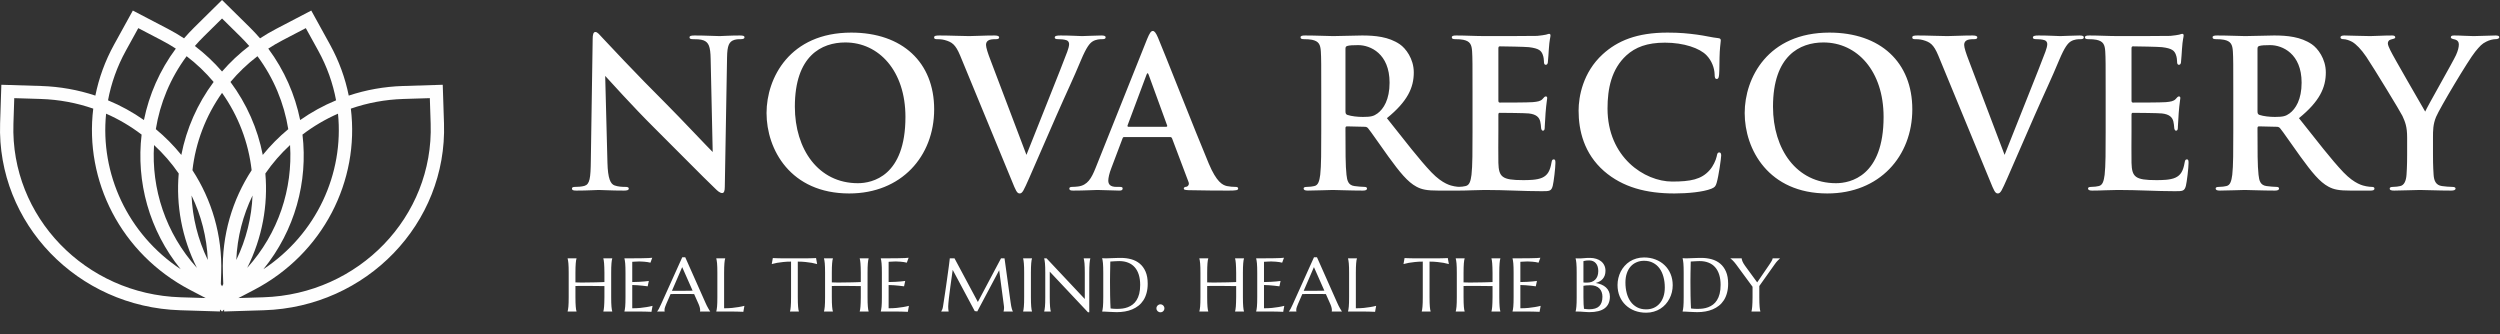 <svg width="329" height="44" fill="none" xmlns="http://www.w3.org/2000/svg"><rect width="100%" height="100%" fill="#333333" stroke="none"/><path d="M77.753 21.112C77.726 23.461 77.618 24.244 76.916 24.46C76.538 24.568 76.052 24.595 75.701 24.595C75.431 24.595 75.269 24.649 75.269 24.811C75.269 25.054 75.512 25.081 75.863 25.081C77.267 25.081 78.536 25 78.779 25C79.292 25 80.372 25.081 82.127 25.081C82.505 25.081 82.748 25.027 82.748 24.811C82.748 24.649 82.586 24.595 82.289 24.595C81.857 24.595 81.344 24.568 80.885 24.406C80.345 24.217 79.994 23.515 79.94 21.409L79.643 9.988C80.129 10.501 83.207 13.957 86.15 16.873C88.958 19.654 92.414 23.191 94.115 24.811C94.412 25.108 94.736 25.405 95.033 25.405C95.276 25.405 95.384 25.162 95.384 24.568C95.492 18.871 95.573 13.228 95.681 7.531C95.708 6.019 95.924 5.452 96.68 5.236C97.004 5.155 97.22 5.155 97.49 5.155C97.814 5.155 97.976 5.074 97.976 4.912C97.976 4.696 97.706 4.669 97.355 4.669C96.032 4.669 95.006 4.75 94.709 4.75C94.142 4.75 92.846 4.669 91.442 4.669C91.037 4.669 90.74 4.696 90.74 4.912C90.74 5.074 90.848 5.155 91.172 5.155C91.55 5.155 92.198 5.155 92.603 5.317C93.251 5.587 93.494 6.1 93.521 7.747L93.791 20.005C93.332 19.573 89.552 15.55 87.716 13.714C83.774 9.799 79.67 5.398 79.346 5.047C78.887 4.561 78.644 4.21 78.347 4.21C78.077 4.21 77.996 4.588 77.996 5.128C77.942 8.719 77.834 15.388 77.753 21.112ZM111.758 25.459C118.616 25.459 122.936 20.572 122.936 14.389C122.936 8.206 118.751 4.291 112.028 4.291C103.928 4.291 100.877 10.258 100.877 14.875C100.877 19.654 104.009 25.459 111.758 25.459ZM112.892 24.109C107.708 24.109 104.603 19.654 104.603 14.038C104.603 7.315 108.14 5.587 111.245 5.587C115.673 5.587 119.156 9.34 119.156 15.388C119.156 23.191 114.782 24.109 112.892 24.109ZM133.162 23.812C133.675 25.081 133.837 25.459 134.188 25.459C134.566 25.459 134.728 25.027 135.43 23.461C136.024 22.111 137.293 19.168 139.021 15.226C140.479 11.905 141.208 10.447 142.261 7.909C142.99 6.181 143.395 5.722 143.746 5.479C144.232 5.155 144.799 5.155 145.069 5.155C145.339 5.155 145.501 5.101 145.501 4.912C145.501 4.723 145.285 4.669 144.934 4.669C144.124 4.669 142.855 4.75 142.396 4.75C142.045 4.75 140.911 4.669 139.561 4.669C139.048 4.669 138.805 4.723 138.805 4.939C138.805 5.128 139.021 5.155 139.264 5.155C139.615 5.155 140.02 5.182 140.344 5.29C140.587 5.371 140.695 5.587 140.695 5.803C140.695 6.046 140.587 6.451 140.452 6.802C139.804 8.584 136.24 17.413 135.079 20.383C133.675 16.657 131.866 11.878 130.381 7.99C130.003 7.018 129.76 6.262 129.76 5.911C129.76 5.668 129.841 5.479 130.03 5.344C130.246 5.182 130.651 5.155 131.083 5.155C131.326 5.155 131.488 5.101 131.488 4.912C131.488 4.723 131.191 4.669 130.867 4.669C129.517 4.669 128.221 4.75 127.546 4.75C126.601 4.75 125.062 4.669 123.631 4.669C123.226 4.669 122.929 4.696 122.929 4.912C122.929 5.074 123.01 5.155 123.253 5.155C123.469 5.155 123.901 5.155 124.306 5.263C125.278 5.533 125.737 5.83 126.358 7.315L133.162 23.812ZM153.978 18.034C154.113 18.034 154.194 18.088 154.248 18.223L156.408 23.947C156.543 24.271 156.354 24.514 156.165 24.568C155.895 24.595 155.787 24.676 155.787 24.811C155.787 24.973 155.922 25 156.408 25.027C158.568 25.081 160.728 25.081 161.7 25.081C162.699 25.081 162.942 25.027 162.942 24.811C162.942 24.649 162.807 24.595 162.591 24.595C162.267 24.595 161.862 24.568 161.457 24.487C160.89 24.352 160.107 23.974 159.081 21.544C157.353 17.44 153.033 6.424 152.385 4.939C152.115 4.318 151.926 4.075 151.71 4.075C151.467 4.075 151.278 4.372 150.954 5.155L144.177 22.111C143.637 23.461 143.124 24.379 141.882 24.541C141.666 24.568 141.342 24.595 141.099 24.595C140.883 24.595 140.721 24.649 140.721 24.811C140.721 25.027 140.883 25.081 141.234 25.081C142.638 25.081 144.123 25 144.42 25C145.257 25 146.418 25.081 147.282 25.081C147.579 25.081 147.741 25.027 147.741 24.811C147.741 24.649 147.66 24.595 147.336 24.595C147.228 24.595 147.066 24.595 146.931 24.595C146.094 24.595 145.851 24.244 145.851 23.758C145.851 23.434 145.986 22.786 146.256 22.111L147.714 18.25C147.768 18.088 147.822 18.034 147.957 18.034H153.978ZM148.497 16.684C148.389 16.684 148.362 16.603 148.389 16.495L150.873 9.853C150.981 9.529 151.089 9.61 151.17 9.853L153.6 16.522C153.627 16.603 153.6 16.684 153.465 16.684H148.497ZM173.877 17.251C173.877 19.735 173.877 21.868 173.742 23.002C173.634 23.785 173.499 24.379 172.959 24.487C172.716 24.541 172.392 24.595 171.987 24.595C171.663 24.595 171.555 24.676 171.555 24.811C171.555 25 171.744 25.081 172.095 25.081C173.175 25.081 174.876 25 175.389 25C175.794 25 177.792 25.081 179.358 25.081C179.709 25.081 179.898 25 179.898 24.811C179.898 24.676 179.79 24.595 179.574 24.595C179.25 24.595 178.656 24.541 178.251 24.487C177.441 24.379 177.279 23.785 177.198 23.002C177.063 21.868 177.063 19.735 177.063 17.224V16.846C177.063 16.684 177.144 16.63 177.279 16.63L179.547 16.684C179.736 16.684 179.898 16.711 180.033 16.873C180.384 17.278 181.626 19.114 182.706 20.599C184.218 22.678 185.244 23.947 186.405 24.568C187.107 24.946 187.782 25.081 189.294 25.081H191.94C192.264 25.081 192.453 25.027 192.453 24.811C192.453 24.676 192.345 24.595 192.129 24.595C191.913 24.595 191.67 24.568 191.373 24.514C190.968 24.433 189.888 24.244 188.376 22.678C186.783 21.004 184.92 18.574 182.517 15.55C185.244 13.336 186.054 11.527 186.054 9.529C186.054 7.72 184.974 6.343 184.218 5.83C182.76 4.831 180.951 4.669 179.25 4.669C178.413 4.669 176.361 4.75 175.443 4.75C174.876 4.75 173.175 4.669 171.744 4.669C171.339 4.669 171.15 4.723 171.15 4.912C171.15 5.101 171.312 5.155 171.609 5.155C171.987 5.155 172.446 5.182 172.662 5.236C173.553 5.425 173.769 5.857 173.823 6.775C173.877 7.639 173.877 8.395 173.877 12.499V17.251ZM177.063 6.424C177.063 6.208 177.117 6.1 177.306 6.046C177.576 5.965 178.062 5.938 178.737 5.938C180.33 5.938 182.868 7.045 182.868 10.879C182.868 13.093 182.085 14.335 181.275 14.929C180.789 15.28 180.438 15.388 179.358 15.388C178.683 15.388 177.873 15.307 177.306 15.118C177.117 15.037 177.063 14.929 177.063 14.632V6.424ZM193.784 17.251C193.784 19.735 193.784 21.868 193.649 23.002C193.541 23.785 193.406 24.379 192.866 24.487C192.623 24.541 192.299 24.595 191.894 24.595C191.57 24.595 191.462 24.676 191.462 24.811C191.462 25 191.651 25.081 192.002 25.081C193.217 25.081 194.324 25 195.404 25C198.104 25 200.48 25.162 202.883 25.162C203.909 25.162 204.152 25.162 204.341 24.46C204.476 23.92 204.692 22.084 204.692 21.463C204.692 21.193 204.692 20.977 204.476 20.977C204.287 20.977 204.233 21.085 204.179 21.382C203.99 22.489 203.666 23.056 202.964 23.38C202.262 23.704 201.128 23.704 200.426 23.704C197.672 23.704 197.24 23.299 197.186 21.436C197.159 20.653 197.186 18.169 197.186 17.251V15.118C197.186 14.956 197.213 14.848 197.348 14.848C197.996 14.848 200.669 14.875 201.182 14.929C202.181 15.037 202.559 15.442 202.694 15.982C202.775 16.333 202.775 16.495 202.802 16.765C202.802 16.9 202.856 17.197 203.045 17.197C203.288 17.197 203.288 16.9 203.288 16.684C203.288 16.495 203.369 15.415 203.396 14.875C203.504 13.498 203.612 13.066 203.612 12.904C203.612 12.742 203.531 12.688 203.423 12.688C203.288 12.688 203.18 12.823 202.991 13.039C202.748 13.309 202.343 13.39 201.695 13.444C201.074 13.498 197.969 13.498 197.375 13.498C197.213 13.498 197.186 13.39 197.186 13.201V6.37C197.186 6.181 197.24 6.1 197.375 6.1C197.915 6.1 200.75 6.154 201.209 6.208C202.559 6.37 202.829 6.694 203.018 7.18C203.153 7.504 203.18 7.936 203.18 8.044C203.18 8.368 203.234 8.53 203.423 8.53C203.612 8.53 203.666 8.368 203.693 8.233C203.747 7.909 203.801 6.721 203.828 6.451C203.909 5.209 204.044 4.885 204.044 4.696C204.044 4.561 204.017 4.453 203.882 4.453C203.747 4.453 203.585 4.534 203.45 4.561C203.234 4.615 202.802 4.669 202.289 4.723C201.776 4.75 196.403 4.75 195.539 4.75C194.135 4.75 192.893 4.669 191.651 4.669C191.246 4.669 191.057 4.723 191.057 4.912C191.057 5.101 191.219 5.155 191.516 5.155C191.894 5.155 192.353 5.182 192.569 5.236C193.46 5.425 193.676 5.857 193.73 6.775C193.784 7.639 193.784 8.395 193.784 12.499V17.251ZM220.352 25.459C222.08 25.459 224.132 25.27 225.212 24.838C225.671 24.649 225.779 24.514 225.914 24.055C226.184 23.137 226.508 20.788 226.508 20.464C226.508 20.248 226.454 20.059 226.265 20.059C226.049 20.059 225.995 20.167 225.914 20.599C225.806 21.085 225.455 21.868 224.996 22.381C223.916 23.623 222.458 23.893 220.055 23.893C216.437 23.893 211.55 20.707 211.55 14.281C211.55 11.662 212.063 9.097 214.034 7.288C215.222 6.208 216.761 5.614 219.11 5.614C221.594 5.614 223.7 6.343 224.591 7.288C225.266 7.99 225.617 8.935 225.644 9.772C225.644 10.15 225.698 10.393 225.914 10.393C226.157 10.393 226.211 10.15 226.238 9.745C226.292 9.205 226.265 7.72 226.319 6.829C226.373 5.884 226.454 5.56 226.454 5.344C226.454 5.182 226.427 5.047 226.13 5.02C225.32 4.939 224.375 4.696 223.349 4.561C222.107 4.399 221.108 4.291 219.434 4.291C215.411 4.291 212.846 5.371 210.902 7.153C208.31 9.529 207.743 12.715 207.743 14.551C207.743 17.17 208.445 20.194 211.091 22.516C213.548 24.649 216.653 25.459 220.352 25.459ZM240.482 25.459C247.34 25.459 251.66 20.572 251.66 14.389C251.66 8.206 247.475 4.291 240.752 4.291C232.652 4.291 229.601 10.258 229.601 14.875C229.601 19.654 232.733 25.459 240.482 25.459ZM241.616 24.109C236.432 24.109 233.327 19.654 233.327 14.038C233.327 7.315 236.864 5.587 239.969 5.587C244.397 5.587 247.88 9.34 247.88 15.388C247.88 23.191 243.506 24.109 241.616 24.109ZM261.887 23.812C262.4 25.081 262.562 25.459 262.913 25.459C263.291 25.459 263.453 25.027 264.155 23.461C264.749 22.111 266.018 19.168 267.746 15.226C269.204 11.905 269.933 10.447 270.986 7.909C271.715 6.181 272.12 5.722 272.471 5.479C272.957 5.155 273.524 5.155 273.794 5.155C274.064 5.155 274.226 5.101 274.226 4.912C274.226 4.723 274.01 4.669 273.659 4.669C272.849 4.669 271.58 4.75 271.121 4.75C270.77 4.75 269.636 4.669 268.286 4.669C267.773 4.669 267.53 4.723 267.53 4.939C267.53 5.128 267.746 5.155 267.989 5.155C268.34 5.155 268.745 5.182 269.069 5.29C269.312 5.371 269.42 5.587 269.42 5.803C269.42 6.046 269.312 6.451 269.177 6.802C268.529 8.584 264.965 17.413 263.804 20.383C262.4 16.657 260.591 11.878 259.106 7.99C258.728 7.018 258.485 6.262 258.485 5.911C258.485 5.668 258.566 5.479 258.755 5.344C258.971 5.182 259.376 5.155 259.808 5.155C260.051 5.155 260.213 5.101 260.213 4.912C260.213 4.723 259.916 4.669 259.592 4.669C258.242 4.669 256.946 4.75 256.271 4.75C255.326 4.75 253.787 4.669 252.356 4.669C251.951 4.669 251.654 4.696 251.654 4.912C251.654 5.074 251.735 5.155 251.978 5.155C252.194 5.155 252.626 5.155 253.031 5.263C254.003 5.533 254.462 5.83 255.083 7.315L261.887 23.812ZM277.105 17.251C277.105 19.735 277.105 21.868 276.97 23.002C276.862 23.785 276.727 24.379 276.187 24.487C275.944 24.541 275.62 24.595 275.215 24.595C274.891 24.595 274.783 24.676 274.783 24.811C274.783 25 274.972 25.081 275.323 25.081C276.538 25.081 277.645 25 278.725 25C281.425 25 283.801 25.162 286.204 25.162C287.23 25.162 287.473 25.162 287.662 24.46C287.797 23.92 288.013 22.084 288.013 21.463C288.013 21.193 288.013 20.977 287.797 20.977C287.608 20.977 287.554 21.085 287.5 21.382C287.311 22.489 286.987 23.056 286.285 23.38C285.583 23.704 284.449 23.704 283.747 23.704C280.993 23.704 280.561 23.299 280.507 21.436C280.48 20.653 280.507 18.169 280.507 17.251V15.118C280.507 14.956 280.534 14.848 280.669 14.848C281.317 14.848 283.99 14.875 284.503 14.929C285.502 15.037 285.88 15.442 286.015 15.982C286.096 16.333 286.096 16.495 286.123 16.765C286.123 16.9 286.177 17.197 286.366 17.197C286.609 17.197 286.609 16.9 286.609 16.684C286.609 16.495 286.69 15.415 286.717 14.875C286.825 13.498 286.933 13.066 286.933 12.904C286.933 12.742 286.852 12.688 286.744 12.688C286.609 12.688 286.501 12.823 286.312 13.039C286.069 13.309 285.664 13.39 285.016 13.444C284.395 13.498 281.29 13.498 280.696 13.498C280.534 13.498 280.507 13.39 280.507 13.201V6.37C280.507 6.181 280.561 6.1 280.696 6.1C281.236 6.1 284.071 6.154 284.53 6.208C285.88 6.37 286.15 6.694 286.339 7.18C286.474 7.504 286.501 7.936 286.501 8.044C286.501 8.368 286.555 8.53 286.744 8.53C286.933 8.53 286.987 8.368 287.014 8.233C287.068 7.909 287.122 6.721 287.149 6.451C287.23 5.209 287.365 4.885 287.365 4.696C287.365 4.561 287.338 4.453 287.203 4.453C287.068 4.453 286.906 4.534 286.771 4.561C286.555 4.615 286.123 4.669 285.61 4.723C285.097 4.75 279.724 4.75 278.86 4.75C277.456 4.75 276.214 4.669 274.972 4.669C274.567 4.669 274.378 4.723 274.378 4.912C274.378 5.101 274.54 5.155 274.837 5.155C275.215 5.155 275.674 5.182 275.89 5.236C276.781 5.425 276.997 5.857 277.051 6.775C277.105 7.639 277.105 8.395 277.105 12.499V17.251ZM293.901 17.251C293.901 19.735 293.901 21.868 293.766 23.002C293.658 23.785 293.523 24.379 292.983 24.487C292.74 24.541 292.416 24.595 292.011 24.595C291.687 24.595 291.579 24.676 291.579 24.811C291.579 25 291.768 25.081 292.119 25.081C293.199 25.081 294.9 25 295.413 25C295.818 25 297.816 25.081 299.382 25.081C299.733 25.081 299.922 25 299.922 24.811C299.922 24.676 299.814 24.595 299.598 24.595C299.274 24.595 298.68 24.541 298.275 24.487C297.465 24.379 297.303 23.785 297.222 23.002C297.087 21.868 297.087 19.735 297.087 17.224V16.846C297.087 16.684 297.168 16.63 297.303 16.63L299.571 16.684C299.76 16.684 299.922 16.711 300.057 16.873C300.408 17.278 301.65 19.114 302.73 20.599C304.242 22.678 305.268 23.947 306.429 24.568C307.131 24.946 307.806 25.081 309.318 25.081H311.964C312.288 25.081 312.477 25.027 312.477 24.811C312.477 24.676 312.369 24.595 312.153 24.595C311.937 24.595 311.694 24.568 311.397 24.514C310.992 24.433 309.912 24.244 308.4 22.678C306.807 21.004 304.944 18.574 302.541 15.55C305.268 13.336 306.078 11.527 306.078 9.529C306.078 7.72 304.998 6.343 304.242 5.83C302.784 4.831 300.975 4.669 299.274 4.669C298.437 4.669 296.385 4.75 295.467 4.75C294.9 4.75 293.199 4.669 291.768 4.669C291.363 4.669 291.174 4.723 291.174 4.912C291.174 5.101 291.336 5.155 291.633 5.155C292.011 5.155 292.47 5.182 292.686 5.236C293.577 5.425 293.793 5.857 293.847 6.775C293.901 7.639 293.901 8.395 293.901 12.499V17.251ZM297.087 6.424C297.087 6.208 297.141 6.1 297.33 6.046C297.6 5.965 298.086 5.938 298.761 5.938C300.354 5.938 302.892 7.045 302.892 10.879C302.892 13.093 302.109 14.335 301.299 14.929C300.813 15.28 300.462 15.388 299.382 15.388C298.707 15.388 297.897 15.307 297.33 15.118C297.141 15.037 297.087 14.929 297.087 14.632V6.424ZM316.779 20.302C316.779 20.734 316.779 21.868 316.698 23.002C316.644 23.785 316.401 24.379 315.861 24.487C315.618 24.541 315.294 24.595 314.916 24.595C314.619 24.595 314.484 24.676 314.484 24.811C314.484 25.027 314.7 25.081 315.078 25.081C316.077 25.081 317.778 25 318.453 25C319.182 25 320.883 25.081 322.584 25.081C322.935 25.081 323.151 25 323.151 24.811C323.151 24.676 323.016 24.595 322.719 24.595C322.341 24.595 321.747 24.541 321.369 24.487C320.559 24.379 320.316 23.785 320.262 23.002C320.181 21.868 320.181 20.734 320.181 20.302V18.088C320.181 17.197 320.181 16.36 320.586 15.388C321.072 14.227 324.852 7.882 325.743 6.802C326.337 6.073 326.634 5.749 327.201 5.479C327.606 5.263 328.119 5.155 328.389 5.155C328.686 5.155 328.902 5.074 328.902 4.885C328.902 4.723 328.713 4.669 328.416 4.669C327.903 4.669 326.121 4.75 325.527 4.75C324.744 4.75 323.88 4.669 322.989 4.669C322.665 4.669 322.53 4.723 322.53 4.912C322.53 5.074 322.773 5.128 323.016 5.182C323.475 5.29 323.583 5.587 323.583 5.857C323.583 6.208 323.475 6.667 323.205 7.261C322.827 8.098 319.425 14.038 319.155 14.686C318.723 13.93 314.943 7.423 314.565 6.613C314.376 6.235 314.241 5.911 314.241 5.695C314.241 5.479 314.376 5.263 314.619 5.209C315.024 5.101 315.213 5.074 315.213 4.912C315.213 4.75 315.078 4.669 314.808 4.669C313.593 4.669 312.486 4.75 311.919 4.75C311.028 4.75 309.003 4.669 308.517 4.669C308.193 4.669 308.004 4.75 308.004 4.912C308.004 5.101 308.193 5.155 308.409 5.155C308.733 5.155 309.192 5.317 309.543 5.506C310.056 5.803 310.731 6.478 311.406 7.477C312.351 8.881 315.969 14.821 316.158 15.253C316.509 16.036 316.779 16.63 316.779 18.088V20.302Z" fill="#fff"/><path d="M79.542 37.65C79.412 37.647 79.249 37.645 79.054 37.645C78.858 37.642 78.645 37.639 78.414 37.636C78.186 37.633 77.947 37.631 77.696 37.631C77.449 37.628 77.206 37.626 76.969 37.626C76.731 37.623 76.505 37.623 76.29 37.626C76.075 37.629 75.888 37.634 75.728 37.641V39.091C75.728 39.367 75.732 39.61 75.738 39.818C75.748 40.023 75.758 40.201 75.768 40.351C75.781 40.5 75.795 40.626 75.811 40.727C75.831 40.828 75.851 40.912 75.87 40.98V41H74.698V40.98C74.718 40.912 74.736 40.828 74.752 40.727C74.772 40.626 74.788 40.5 74.801 40.351C74.814 40.201 74.824 40.023 74.83 39.818C74.837 39.61 74.84 39.367 74.84 39.091V35.912C74.84 35.635 74.837 35.395 74.83 35.19C74.824 34.981 74.814 34.802 74.801 34.652C74.788 34.499 74.772 34.372 74.752 34.272C74.736 34.171 74.718 34.086 74.698 34.018V33.998H75.87V34.018C75.851 34.086 75.831 34.171 75.811 34.272C75.795 34.372 75.781 34.499 75.768 34.652C75.758 34.802 75.748 34.981 75.738 35.19C75.732 35.395 75.728 35.635 75.728 35.912V37.162C75.898 37.169 76.09 37.173 76.305 37.177C76.519 37.177 76.744 37.177 76.978 37.177C77.213 37.173 77.451 37.17 77.691 37.167C77.936 37.164 78.17 37.16 78.394 37.157C78.622 37.151 78.834 37.144 79.029 37.138C79.228 37.131 79.399 37.125 79.542 37.118V35.912C79.542 35.635 79.537 35.395 79.527 35.19C79.521 34.981 79.511 34.802 79.498 34.652C79.488 34.499 79.474 34.372 79.454 34.272C79.438 34.171 79.42 34.086 79.4 34.018V33.998H80.572V34.018C80.553 34.086 80.533 34.171 80.514 34.272C80.497 34.372 80.483 34.499 80.47 34.652C80.457 34.802 80.447 34.981 80.44 35.19C80.434 35.395 80.431 35.635 80.431 35.912V39.091C80.431 39.367 80.434 39.61 80.44 39.818C80.447 40.023 80.457 40.201 80.47 40.351C80.483 40.5 80.497 40.626 80.514 40.727C80.533 40.828 80.553 40.912 80.572 40.98V41H79.4V40.98C79.42 40.912 79.438 40.828 79.454 40.727C79.474 40.626 79.488 40.5 79.498 40.351C79.511 40.201 79.521 40.023 79.527 39.818C79.537 39.61 79.542 39.367 79.542 39.091V37.65ZM82.174 33.998C82.581 33.998 82.984 33.996 83.385 33.993C83.788 33.99 84.158 33.987 84.493 33.983C84.828 33.977 85.115 33.969 85.352 33.959C85.59 33.949 85.751 33.936 85.836 33.92L85.597 34.569C85.489 34.54 85.364 34.514 85.221 34.491C85.097 34.472 84.945 34.454 84.766 34.438C84.591 34.418 84.387 34.408 84.156 34.408C84.078 34.408 83.984 34.411 83.873 34.418C83.765 34.421 83.661 34.426 83.56 34.433C83.443 34.439 83.324 34.446 83.204 34.452V37.118C83.539 37.115 83.842 37.105 84.112 37.089C84.382 37.073 84.612 37.056 84.801 37.04C85.022 37.02 85.217 36.998 85.386 36.972L85.235 37.68C85.01 37.65 84.781 37.623 84.547 37.597C84.345 37.574 84.125 37.554 83.888 37.538C83.65 37.519 83.422 37.509 83.204 37.509V40.57C83.588 40.57 83.941 40.554 84.263 40.522C84.586 40.489 84.867 40.452 85.108 40.409C85.388 40.364 85.644 40.31 85.875 40.248L85.733 41.039C85.694 41.036 85.635 41.033 85.557 41.029C85.479 41.026 85.391 41.023 85.294 41.02C85.199 41.016 85.098 41.013 84.991 41.01C84.887 41.01 84.788 41.008 84.693 41.005C84.599 41.005 84.514 41.003 84.439 41C84.368 41 84.316 41 84.283 41H82.174V40.98C82.193 40.912 82.211 40.828 82.227 40.727C82.247 40.626 82.263 40.5 82.276 40.351C82.289 40.201 82.299 40.023 82.305 39.818C82.312 39.61 82.315 39.367 82.315 39.091V35.912C82.315 35.635 82.312 35.395 82.305 35.19C82.299 34.981 82.289 34.802 82.276 34.652C82.263 34.499 82.247 34.372 82.227 34.272C82.211 34.171 82.193 34.086 82.174 34.018V33.998ZM92.12 41V40.98C92.126 40.964 92.131 40.94 92.134 40.907C92.138 40.875 92.139 40.845 92.139 40.819C92.139 40.718 92.125 40.608 92.095 40.487C92.069 40.364 92.017 40.211 91.939 40.028L91.348 38.7C91.166 38.694 90.923 38.69 90.621 38.69C90.318 38.69 89.991 38.69 89.639 38.69C89.382 38.69 89.133 38.69 88.892 38.69C88.655 38.69 88.44 38.694 88.248 38.7L87.686 39.989C87.637 40.11 87.585 40.242 87.53 40.385C87.475 40.528 87.447 40.673 87.447 40.819C87.447 40.862 87.45 40.898 87.457 40.927C87.463 40.953 87.47 40.971 87.476 40.98V41H86.48V40.98C86.539 40.919 86.612 40.81 86.7 40.653C86.788 40.494 86.884 40.295 86.988 40.058L89.786 33.852H90.176L92.828 39.818C92.89 39.958 92.953 40.095 93.018 40.228C93.087 40.359 93.15 40.476 93.209 40.58C93.267 40.684 93.319 40.772 93.365 40.844C93.41 40.915 93.441 40.961 93.458 40.98V41H92.12ZM88.956 38.27C89.144 38.27 89.338 38.27 89.537 38.27C89.735 38.267 89.929 38.266 90.118 38.266C90.31 38.262 90.494 38.261 90.669 38.261C90.845 38.258 91.005 38.254 91.148 38.251L89.776 35.15L88.428 38.27H88.956ZM95.293 40.57C95.677 40.57 96.031 40.554 96.353 40.522C96.675 40.489 96.957 40.452 97.198 40.409C97.478 40.364 97.733 40.31 97.964 40.248L97.823 41.039C97.784 41.036 97.725 41.033 97.647 41.029C97.569 41.026 97.481 41.023 97.383 41.02C97.289 41.016 97.188 41.013 97.081 41.01C96.976 41.01 96.877 41.008 96.783 41.005C96.688 41.005 96.604 41.003 96.529 41C96.457 41 96.405 41 96.373 41H94.263V40.98C94.283 40.912 94.3 40.828 94.317 40.727C94.336 40.626 94.353 40.5 94.366 40.351C94.379 40.201 94.388 40.023 94.395 39.818C94.401 39.61 94.405 39.367 94.405 39.091V35.912C94.405 35.635 94.401 35.395 94.395 35.19C94.388 34.981 94.379 34.802 94.366 34.652C94.353 34.499 94.336 34.372 94.317 34.272C94.3 34.171 94.283 34.086 94.263 34.018V33.998H95.435V34.018C95.415 34.086 95.396 34.171 95.376 34.272C95.36 34.372 95.345 34.499 95.332 34.652C95.323 34.802 95.313 34.981 95.303 35.19C95.297 35.395 95.293 35.635 95.293 35.912V40.57ZM104.102 34.428C103.717 34.428 103.371 34.446 103.062 34.481C102.752 34.514 102.485 34.55 102.261 34.589C102 34.638 101.768 34.691 101.562 34.75L101.704 33.959C101.743 33.962 101.802 33.965 101.88 33.969C101.958 33.972 102.044 33.975 102.139 33.978C102.236 33.982 102.337 33.985 102.441 33.988C102.549 33.988 102.65 33.99 102.744 33.993C102.839 33.993 102.922 33.995 102.993 33.998C103.068 33.998 103.122 33.998 103.154 33.998H105.942C105.975 33.998 106.027 33.998 106.099 33.998C106.174 33.995 106.258 33.993 106.353 33.993C106.447 33.99 106.546 33.988 106.65 33.988C106.758 33.985 106.859 33.982 106.953 33.978C107.051 33.975 107.139 33.972 107.217 33.969C107.295 33.965 107.354 33.962 107.393 33.959L107.534 34.75C107.326 34.691 107.091 34.638 106.831 34.589C106.606 34.55 106.34 34.514 106.03 34.481C105.721 34.446 105.374 34.428 104.99 34.428V39.091C104.99 39.367 104.993 39.61 105 39.818C105.01 40.023 105.02 40.201 105.029 40.351C105.042 40.5 105.057 40.626 105.073 40.727C105.093 40.828 105.112 40.912 105.132 40.98V41H103.965V40.98C103.984 40.912 104.002 40.828 104.019 40.727C104.035 40.626 104.049 40.5 104.062 40.351C104.076 40.201 104.085 40.023 104.092 39.818C104.098 39.61 104.102 39.367 104.102 39.091V34.428ZM113.281 37.65C113.151 37.647 112.988 37.645 112.793 37.645C112.597 37.642 112.384 37.639 112.153 37.636C111.925 37.633 111.686 37.631 111.435 37.631C111.188 37.628 110.945 37.626 110.708 37.626C110.47 37.623 110.244 37.623 110.029 37.626C109.814 37.629 109.627 37.634 109.468 37.641V39.091C109.468 39.367 109.471 39.61 109.477 39.818C109.487 40.023 109.497 40.201 109.507 40.351C109.52 40.5 109.534 40.626 109.551 40.727C109.57 40.828 109.59 40.912 109.609 40.98V41H108.437V40.98C108.457 40.912 108.475 40.828 108.491 40.727C108.511 40.626 108.527 40.5 108.54 40.351C108.553 40.201 108.563 40.023 108.569 39.818C108.576 39.61 108.579 39.367 108.579 39.091V35.912C108.579 35.635 108.576 35.395 108.569 35.19C108.563 34.981 108.553 34.802 108.54 34.652C108.527 34.499 108.511 34.372 108.491 34.272C108.475 34.171 108.457 34.086 108.437 34.018V33.998H109.609V34.018C109.59 34.086 109.57 34.171 109.551 34.272C109.534 34.372 109.52 34.499 109.507 34.652C109.497 34.802 109.487 34.981 109.477 35.19C109.471 35.395 109.468 35.635 109.468 35.912V37.162C109.637 37.169 109.829 37.173 110.044 37.177C110.259 37.177 110.483 37.177 110.718 37.177C110.952 37.173 111.19 37.17 111.43 37.167C111.675 37.164 111.909 37.16 112.134 37.157C112.361 37.151 112.573 37.144 112.768 37.138C112.967 37.131 113.138 37.125 113.281 37.118V35.912C113.281 35.635 113.276 35.395 113.266 35.19C113.26 34.981 113.25 34.802 113.237 34.652C113.227 34.499 113.213 34.372 113.193 34.272C113.177 34.171 113.159 34.086 113.139 34.018V33.998H114.311V34.018C114.292 34.086 114.272 34.171 114.253 34.272C114.236 34.372 114.222 34.499 114.209 34.652C114.196 34.802 114.186 34.981 114.179 35.19C114.173 35.395 114.17 35.635 114.17 35.912V39.091C114.17 39.367 114.173 39.61 114.179 39.818C114.186 40.023 114.196 40.201 114.209 40.351C114.222 40.5 114.236 40.626 114.253 40.727C114.272 40.828 114.292 40.912 114.311 40.98V41H113.139V40.98C113.159 40.912 113.177 40.828 113.193 40.727C113.213 40.626 113.227 40.5 113.237 40.351C113.25 40.201 113.26 40.023 113.266 39.818C113.276 39.61 113.281 39.367 113.281 39.091V37.65ZM115.913 33.998C116.32 33.998 116.723 33.996 117.124 33.993C117.527 33.99 117.897 33.987 118.232 33.983C118.567 33.977 118.854 33.969 119.091 33.959C119.329 33.949 119.49 33.936 119.575 33.92L119.336 34.569C119.228 34.54 119.103 34.514 118.96 34.491C118.836 34.472 118.685 34.454 118.505 34.438C118.33 34.418 118.126 34.408 117.895 34.408C117.817 34.408 117.723 34.411 117.612 34.418C117.504 34.421 117.4 34.426 117.299 34.433C117.182 34.439 117.063 34.446 116.943 34.452V37.118C117.278 37.115 117.581 37.105 117.851 37.089C118.121 37.073 118.351 37.056 118.54 37.04C118.761 37.02 118.956 36.998 119.126 36.972L118.974 37.68C118.75 37.65 118.52 37.623 118.286 37.597C118.084 37.574 117.864 37.554 117.627 37.538C117.389 37.519 117.161 37.509 116.943 37.509V40.57C117.327 40.57 117.68 40.554 118.003 40.522C118.325 40.489 118.606 40.452 118.847 40.409C119.127 40.364 119.383 40.31 119.614 40.248L119.472 41.039C119.433 41.036 119.375 41.033 119.296 41.029C119.218 41.026 119.13 41.023 119.033 41.02C118.938 41.016 118.838 41.013 118.73 41.01C118.626 41.01 118.527 41.008 118.432 41.005C118.338 41.005 118.253 41.003 118.178 41C118.107 41 118.055 41 118.022 41H115.913V40.98C115.932 40.912 115.95 40.828 115.966 40.727C115.986 40.626 116.002 40.5 116.015 40.351C116.028 40.201 116.038 40.023 116.045 39.818C116.051 39.61 116.054 39.367 116.054 39.091V35.912C116.054 35.635 116.051 35.395 116.045 35.19C116.038 34.981 116.028 34.802 116.015 34.652C116.002 34.499 115.986 34.372 115.966 34.272C115.95 34.171 115.932 34.086 115.913 34.018V33.998ZM123.866 40.98C123.902 40.928 123.943 40.852 123.988 40.751C124.034 40.647 124.07 40.517 124.096 40.36C124.132 40.133 124.171 39.877 124.213 39.594C124.259 39.307 124.304 39.008 124.35 38.695C124.399 38.383 124.446 38.064 124.491 37.738C124.54 37.41 124.586 37.087 124.628 36.772C124.674 36.453 124.716 36.147 124.755 35.853C124.797 35.557 124.835 35.287 124.867 35.043C124.9 34.799 124.926 34.587 124.946 34.408C124.968 34.226 124.985 34.089 124.994 33.998H125.614L128.686 39.74L131.733 33.998H132.196L132.997 39.799C133.02 39.981 133.044 40.137 133.071 40.268C133.097 40.398 133.123 40.51 133.149 40.605C133.175 40.696 133.199 40.772 133.222 40.834C133.248 40.893 133.272 40.941 133.295 40.98V41H132.065V40.98C132.081 40.945 132.096 40.886 132.109 40.805C132.125 40.723 132.133 40.626 132.133 40.512C132.133 40.469 132.131 40.427 132.128 40.385C132.125 40.339 132.12 40.29 132.113 40.238L131.493 35.56L128.612 40.98L128.276 40.941L125.375 35.512C125.261 36.283 125.162 36.996 125.077 37.65C125.042 37.93 125.006 38.21 124.97 38.49C124.934 38.767 124.902 39.026 124.872 39.267C124.846 39.508 124.825 39.721 124.809 39.906C124.793 40.089 124.784 40.224 124.784 40.312C124.784 40.422 124.788 40.52 124.794 40.605C124.801 40.689 124.807 40.761 124.814 40.819C124.823 40.888 124.833 40.948 124.843 41H123.866V40.98ZM134.643 40.98C134.662 40.912 134.68 40.828 134.696 40.727C134.713 40.626 134.727 40.5 134.74 40.351C134.753 40.201 134.763 40.023 134.77 39.818C134.776 39.61 134.779 39.367 134.779 39.091V35.912C134.779 35.635 134.776 35.395 134.77 35.19C134.763 34.981 134.753 34.802 134.74 34.652C134.727 34.499 134.713 34.372 134.696 34.272C134.68 34.171 134.662 34.086 134.643 34.018V33.998H135.81V34.018C135.79 34.086 135.771 34.171 135.751 34.272C135.735 34.372 135.72 34.499 135.707 34.652C135.697 34.802 135.688 34.981 135.678 35.19C135.671 35.395 135.668 35.635 135.668 35.912V39.091C135.668 39.367 135.671 39.61 135.678 39.818C135.688 40.023 135.697 40.201 135.707 40.351C135.72 40.5 135.735 40.626 135.751 40.727C135.771 40.828 135.79 40.912 135.81 40.98V41H134.643V40.98ZM137.728 33.998L142.758 39.35V35.912C142.758 35.635 142.754 35.395 142.748 35.19C142.741 34.981 142.732 34.802 142.719 34.652C142.706 34.499 142.689 34.372 142.67 34.272C142.653 34.171 142.636 34.086 142.616 34.018V33.998H143.485V34.018C143.466 34.086 143.448 34.171 143.431 34.272C143.415 34.372 143.401 34.499 143.388 34.652C143.374 34.802 143.365 34.981 143.358 35.19C143.352 35.395 143.348 35.635 143.348 35.912V41.098H143.178L138.148 35.751V39.091C138.148 39.367 138.151 39.61 138.158 39.818C138.165 40.023 138.174 40.201 138.187 40.351C138.2 40.5 138.215 40.626 138.231 40.727C138.248 40.828 138.265 40.912 138.285 40.98V41H137.416V40.98C137.435 40.912 137.453 40.828 137.47 40.727C137.489 40.626 137.505 40.5 137.518 40.351C137.531 40.201 137.541 40.023 137.548 39.818C137.554 39.61 137.557 39.367 137.557 39.091V35.912C137.557 35.635 137.554 35.395 137.548 35.19C137.541 34.981 137.531 34.802 137.518 34.652C137.505 34.499 137.489 34.372 137.47 34.272C137.453 34.171 137.435 34.086 137.416 34.018V33.998H137.728ZM146.117 34.418C146.11 34.783 146.104 35.136 146.097 35.477C146.094 35.624 146.091 35.774 146.088 35.927C146.088 36.08 146.086 36.231 146.083 36.381C146.083 36.527 146.081 36.669 146.078 36.806C146.078 36.939 146.078 37.058 146.078 37.162C146.078 37.38 146.079 37.644 146.083 37.953C146.086 38.262 146.089 38.58 146.092 38.905C146.099 39.231 146.107 39.543 146.117 39.843C146.127 40.142 146.138 40.391 146.151 40.59C146.197 40.596 146.257 40.605 146.332 40.614C146.41 40.621 146.491 40.627 146.576 40.634C146.66 40.637 146.743 40.64 146.825 40.644C146.906 40.647 146.975 40.648 147.03 40.648C147.258 40.648 147.49 40.634 147.728 40.605C147.969 40.572 148.2 40.513 148.421 40.429C148.646 40.344 148.856 40.228 149.051 40.082C149.25 39.932 149.422 39.74 149.569 39.506C149.719 39.272 149.836 38.99 149.921 38.661C150.005 38.329 150.047 37.938 150.047 37.489C150.047 36.991 149.987 36.548 149.867 36.161C149.746 35.77 149.569 35.442 149.335 35.175C149.103 34.908 148.815 34.706 148.47 34.569C148.129 34.429 147.735 34.359 147.289 34.359C147.201 34.359 147.101 34.363 146.991 34.369C146.88 34.372 146.769 34.377 146.659 34.384C146.551 34.387 146.449 34.394 146.351 34.403C146.257 34.41 146.179 34.415 146.117 34.418ZM145.047 33.978C145.122 33.982 145.192 33.985 145.257 33.988C145.313 33.992 145.37 33.995 145.428 33.998C145.487 33.998 145.534 33.998 145.57 33.998C145.632 33.998 145.734 33.995 145.878 33.988C146.024 33.982 146.19 33.975 146.376 33.969C146.561 33.962 146.753 33.956 146.952 33.949C147.154 33.943 147.342 33.94 147.518 33.94C147.99 33.94 148.439 33.998 148.866 34.115C149.292 34.232 149.667 34.425 149.989 34.691C150.311 34.958 150.567 35.308 150.755 35.741C150.944 36.174 151.039 36.706 151.039 37.338C151.039 37.79 150.988 38.197 150.887 38.559C150.79 38.92 150.651 39.239 150.472 39.516C150.293 39.792 150.078 40.03 149.828 40.228C149.58 40.424 149.305 40.585 149.003 40.712C148.703 40.839 148.382 40.932 148.041 40.99C147.699 41.049 147.346 41.078 146.981 41.078C146.851 41.078 146.693 41.073 146.507 41.063C146.325 41.057 146.141 41.049 145.956 41.039C145.77 41.029 145.594 41.02 145.428 41.01C145.266 41.003 145.139 41 145.047 41V40.98C145.067 40.912 145.085 40.828 145.101 40.727C145.121 40.626 145.137 40.5 145.15 40.351C145.163 40.201 145.173 40.023 145.179 39.818C145.186 39.61 145.189 39.367 145.189 39.091V35.912C145.189 35.635 145.186 35.393 145.179 35.185C145.173 34.973 145.163 34.792 145.15 34.643C145.137 34.49 145.121 34.361 145.101 34.257C145.085 34.153 145.067 34.066 145.047 33.998V33.978ZM152.186 40.57C152.186 40.499 152.199 40.432 152.225 40.37C152.254 40.305 152.292 40.25 152.337 40.204C152.386 40.155 152.441 40.118 152.503 40.092C152.568 40.062 152.637 40.048 152.708 40.048C152.783 40.048 152.852 40.062 152.913 40.092C152.979 40.118 153.034 40.155 153.079 40.204C153.128 40.25 153.166 40.305 153.192 40.37C153.221 40.432 153.236 40.499 153.236 40.57C153.236 40.72 153.185 40.845 153.084 40.946C152.983 41.047 152.858 41.098 152.708 41.098C152.637 41.098 152.568 41.083 152.503 41.054C152.441 41.028 152.386 40.992 152.337 40.946C152.292 40.898 152.254 40.842 152.225 40.78C152.199 40.715 152.186 40.645 152.186 40.57ZM162.679 37.65C162.549 37.647 162.386 37.645 162.19 37.645C161.995 37.642 161.782 37.639 161.551 37.636C161.323 37.633 161.084 37.631 160.833 37.631C160.586 37.628 160.343 37.626 160.105 37.626C159.868 37.623 159.642 37.623 159.427 37.626C159.212 37.629 159.025 37.634 158.865 37.641V39.091C158.865 39.367 158.868 39.61 158.875 39.818C158.885 40.023 158.895 40.201 158.904 40.351C158.917 40.5 158.932 40.626 158.948 40.727C158.968 40.828 158.987 40.912 159.007 40.98V41H157.835V40.98C157.854 40.912 157.872 40.828 157.889 40.727C157.908 40.626 157.924 40.5 157.938 40.351C157.951 40.201 157.96 40.023 157.967 39.818C157.973 39.61 157.977 39.367 157.977 39.091V35.912C157.977 35.635 157.973 35.395 157.967 35.19C157.96 34.981 157.951 34.802 157.938 34.652C157.924 34.499 157.908 34.372 157.889 34.272C157.872 34.171 157.854 34.086 157.835 34.018V33.998H159.007V34.018C158.987 34.086 158.968 34.171 158.948 34.272C158.932 34.372 158.917 34.499 158.904 34.652C158.895 34.802 158.885 34.981 158.875 35.19C158.868 35.395 158.865 35.635 158.865 35.912V37.162C159.035 37.169 159.227 37.173 159.441 37.177C159.656 37.177 159.881 37.177 160.115 37.177C160.35 37.173 160.587 37.17 160.828 37.167C161.072 37.164 161.307 37.16 161.531 37.157C161.759 37.151 161.971 37.144 162.166 37.138C162.365 37.131 162.535 37.125 162.679 37.118V35.912C162.679 35.635 162.674 35.395 162.664 35.19C162.658 34.981 162.648 34.802 162.635 34.652C162.625 34.499 162.61 34.372 162.591 34.272C162.575 34.171 162.557 34.086 162.537 34.018V33.998H163.709V34.018C163.689 34.086 163.67 34.171 163.65 34.272C163.634 34.372 163.619 34.499 163.606 34.652C163.593 34.802 163.584 34.981 163.577 35.19C163.571 35.395 163.567 35.635 163.567 35.912V39.091C163.567 39.367 163.571 39.61 163.577 39.818C163.584 40.023 163.593 40.201 163.606 40.351C163.619 40.5 163.634 40.626 163.65 40.727C163.67 40.828 163.689 40.912 163.709 40.98V41H162.537V40.98C162.557 40.912 162.575 40.828 162.591 40.727C162.61 40.626 162.625 40.5 162.635 40.351C162.648 40.201 162.658 40.023 162.664 39.818C162.674 39.61 162.679 39.367 162.679 39.091V37.65ZM165.31 33.998C165.717 33.998 166.121 33.996 166.521 33.993C166.925 33.99 167.294 33.987 167.63 33.983C167.965 33.977 168.251 33.969 168.489 33.959C168.727 33.949 168.888 33.936 168.972 33.92L168.733 34.569C168.626 34.54 168.5 34.514 168.357 34.491C168.234 34.472 168.082 34.454 167.903 34.438C167.727 34.418 167.524 34.408 167.293 34.408C167.215 34.408 167.12 34.411 167.01 34.418C166.902 34.421 166.798 34.426 166.697 34.433C166.58 34.439 166.461 34.446 166.341 34.452V37.118C166.676 37.115 166.979 37.105 167.249 37.089C167.519 37.073 167.748 37.056 167.937 37.04C168.159 37.02 168.354 36.998 168.523 36.972L168.372 37.68C168.147 37.65 167.918 37.623 167.683 37.597C167.482 37.574 167.262 37.554 167.024 37.538C166.787 37.519 166.559 37.509 166.341 37.509V40.57C166.725 40.57 167.078 40.554 167.4 40.522C167.722 40.489 168.004 40.452 168.245 40.409C168.525 40.364 168.78 40.31 169.012 40.248L168.87 41.039C168.831 41.036 168.772 41.033 168.694 41.029C168.616 41.026 168.528 41.023 168.43 41.02C168.336 41.016 168.235 41.013 168.128 41.01C168.024 41.01 167.924 41.008 167.83 41.005C167.735 41.005 167.651 41.003 167.576 41C167.504 41 167.452 41 167.42 41H165.31V40.98C165.33 40.912 165.348 40.828 165.364 40.727C165.384 40.626 165.4 40.5 165.413 40.351C165.426 40.201 165.436 40.023 165.442 39.818C165.449 39.61 165.452 39.367 165.452 39.091V35.912C165.452 35.635 165.449 35.395 165.442 35.19C165.436 34.981 165.426 34.802 165.413 34.652C165.4 34.499 165.384 34.372 165.364 34.272C165.348 34.171 165.33 34.086 165.31 34.018V33.998ZM175.256 41V40.98C175.263 40.964 175.268 40.94 175.271 40.907C175.274 40.875 175.276 40.845 175.276 40.819C175.276 40.718 175.261 40.608 175.232 40.487C175.206 40.364 175.154 40.211 175.076 40.028L174.485 38.7C174.303 38.694 174.06 38.69 173.757 38.69C173.455 38.69 173.128 38.69 172.776 38.69C172.519 38.69 172.27 38.69 172.029 38.69C171.791 38.69 171.576 38.694 171.384 38.7L170.823 39.989C170.774 40.11 170.722 40.242 170.667 40.385C170.611 40.528 170.584 40.673 170.584 40.819C170.584 40.862 170.587 40.898 170.593 40.927C170.6 40.953 170.606 40.971 170.613 40.98V41H169.617V40.98C169.675 40.919 169.749 40.81 169.837 40.653C169.924 40.494 170.02 40.295 170.125 40.058L172.922 33.852H173.313L175.964 39.818C176.026 39.958 176.09 40.095 176.155 40.228C176.223 40.359 176.287 40.476 176.345 40.58C176.404 40.684 176.456 40.772 176.502 40.844C176.547 40.915 176.578 40.961 176.594 40.98V41H175.256ZM172.092 38.27C172.281 38.27 172.475 38.27 172.673 38.27C172.872 38.267 173.066 38.266 173.254 38.266C173.447 38.262 173.63 38.261 173.806 38.261C173.982 38.258 174.142 38.254 174.285 38.251L172.913 35.15L171.565 38.27H172.092ZM178.43 40.57C178.814 40.57 179.167 40.554 179.49 40.522C179.812 40.489 180.093 40.452 180.334 40.409C180.614 40.364 180.87 40.31 181.101 40.248L180.959 41.039C180.92 41.036 180.862 41.033 180.784 41.029C180.705 41.026 180.618 41.023 180.52 41.02C180.426 41.016 180.325 41.013 180.217 41.01C180.113 41.01 180.014 41.008 179.919 41.005C179.825 41.005 179.74 41.003 179.665 41C179.594 41 179.542 41 179.509 41H177.4V40.98C177.419 40.912 177.437 40.828 177.454 40.727C177.473 40.626 177.489 40.5 177.502 40.351C177.515 40.201 177.525 40.023 177.532 39.818C177.538 39.61 177.541 39.367 177.541 39.091V35.912C177.541 35.635 177.538 35.395 177.532 35.19C177.525 34.981 177.515 34.802 177.502 34.652C177.489 34.499 177.473 34.372 177.454 34.272C177.437 34.171 177.419 34.086 177.4 34.018V33.998H178.572V34.018C178.552 34.086 178.533 34.171 178.513 34.272C178.497 34.372 178.482 34.499 178.469 34.652C178.459 34.802 178.45 34.981 178.44 35.19C178.433 35.395 178.43 35.635 178.43 35.912V40.57ZM187.238 34.428C186.854 34.428 186.507 34.446 186.198 34.481C185.889 34.514 185.622 34.55 185.397 34.589C185.137 34.638 184.904 34.691 184.699 34.75L184.841 33.959C184.88 33.962 184.938 33.965 185.017 33.969C185.095 33.972 185.181 33.975 185.275 33.978C185.373 33.982 185.474 33.985 185.578 33.988C185.686 33.988 185.786 33.99 185.881 33.993C185.975 33.993 186.058 33.995 186.13 33.998C186.205 33.998 186.258 33.998 186.291 33.998H189.079C189.112 33.998 189.164 33.998 189.235 33.998C189.31 33.995 189.395 33.993 189.489 33.993C189.584 33.99 189.683 33.988 189.787 33.988C189.895 33.985 189.995 33.982 190.09 33.978C190.188 33.975 190.275 33.972 190.354 33.969C190.432 33.965 190.49 33.962 190.529 33.959L190.671 34.75C190.463 34.691 190.228 34.638 189.968 34.589C189.743 34.55 189.476 34.514 189.167 34.481C188.858 34.446 188.511 34.428 188.127 34.428V39.091C188.127 39.367 188.13 39.61 188.137 39.818C188.146 40.023 188.156 40.201 188.166 40.351C188.179 40.5 188.194 40.626 188.21 40.727C188.229 40.828 188.249 40.912 188.269 40.98V41H187.102V40.98C187.121 40.912 187.139 40.828 187.155 40.727C187.172 40.626 187.186 40.5 187.199 40.351C187.212 40.201 187.222 40.023 187.229 39.818C187.235 39.61 187.238 39.367 187.238 39.091V34.428ZM196.418 37.65C196.288 37.647 196.125 37.645 195.929 37.645C195.734 37.642 195.521 37.639 195.29 37.636C195.062 37.633 194.823 37.631 194.572 37.631C194.325 37.628 194.082 37.626 193.845 37.626C193.607 37.623 193.381 37.623 193.166 37.626C192.951 37.629 192.764 37.634 192.604 37.641V39.091C192.604 39.367 192.608 39.61 192.614 39.818C192.624 40.023 192.634 40.201 192.643 40.351C192.656 40.5 192.671 40.626 192.687 40.727C192.707 40.828 192.726 40.912 192.746 40.98V41H191.574V40.98C191.594 40.912 191.611 40.828 191.628 40.727C191.647 40.626 191.664 40.5 191.677 40.351C191.69 40.201 191.699 40.023 191.706 39.818C191.712 39.61 191.716 39.367 191.716 39.091V35.912C191.716 35.635 191.712 35.395 191.706 35.19C191.699 34.981 191.69 34.802 191.677 34.652C191.664 34.499 191.647 34.372 191.628 34.272C191.611 34.171 191.594 34.086 191.574 34.018V33.998H192.746V34.018C192.726 34.086 192.707 34.171 192.687 34.272C192.671 34.372 192.656 34.499 192.643 34.652C192.634 34.802 192.624 34.981 192.614 35.19C192.608 35.395 192.604 35.635 192.604 35.912V37.162C192.774 37.169 192.966 37.173 193.18 37.177C193.395 37.177 193.62 37.177 193.854 37.177C194.089 37.173 194.326 37.17 194.567 37.167C194.811 37.164 195.046 37.16 195.27 37.157C195.498 37.151 195.71 37.144 195.905 37.138C196.104 37.131 196.275 37.125 196.418 37.118V35.912C196.418 35.635 196.413 35.395 196.403 35.19C196.397 34.981 196.387 34.802 196.374 34.652C196.364 34.499 196.349 34.372 196.33 34.272C196.314 34.171 196.296 34.086 196.276 34.018V33.998H197.448V34.018C197.429 34.086 197.409 34.171 197.389 34.272C197.373 34.372 197.359 34.499 197.346 34.652C197.332 34.802 197.323 34.981 197.316 35.19C197.31 35.395 197.306 35.635 197.306 35.912V39.091C197.306 39.367 197.31 39.61 197.316 39.818C197.323 40.023 197.332 40.201 197.346 40.351C197.359 40.5 197.373 40.626 197.389 40.727C197.409 40.828 197.429 40.912 197.448 40.98V41H196.276V40.98C196.296 40.912 196.314 40.828 196.33 40.727C196.349 40.626 196.364 40.5 196.374 40.351C196.387 40.201 196.397 40.023 196.403 39.818C196.413 39.61 196.418 39.367 196.418 39.091V37.65ZM199.049 33.998C199.456 33.998 199.86 33.996 200.26 33.993C200.664 33.99 201.033 33.987 201.369 33.983C201.704 33.977 201.99 33.969 202.228 33.959C202.466 33.949 202.627 33.936 202.712 33.92L202.472 34.569C202.365 34.54 202.24 34.514 202.096 34.491C201.973 34.472 201.821 34.454 201.642 34.438C201.466 34.418 201.263 34.408 201.032 34.408C200.954 34.408 200.859 34.411 200.749 34.418C200.641 34.421 200.537 34.426 200.436 34.433C200.319 34.439 200.2 34.446 200.08 34.452V37.118C200.415 37.115 200.718 37.105 200.988 37.089C201.258 37.073 201.488 37.056 201.676 37.04C201.898 37.02 202.093 36.998 202.262 36.972L202.111 37.68C201.886 37.65 201.657 37.623 201.422 37.597C201.221 37.574 201.001 37.554 200.763 37.538C200.526 37.519 200.298 37.509 200.08 37.509V40.57C200.464 40.57 200.817 40.554 201.139 40.522C201.462 40.489 201.743 40.452 201.984 40.409C202.264 40.364 202.519 40.31 202.751 40.248L202.609 41.039C202.57 41.036 202.511 41.033 202.433 41.029C202.355 41.026 202.267 41.023 202.17 41.02C202.075 41.016 201.974 41.013 201.867 41.01C201.763 41.01 201.663 41.008 201.569 41.005C201.475 41.005 201.39 41.003 201.315 41C201.243 41 201.191 41 201.159 41H199.049V40.98C199.069 40.912 199.087 40.828 199.103 40.727C199.123 40.626 199.139 40.5 199.152 40.351C199.165 40.201 199.175 40.023 199.181 39.818C199.188 39.61 199.191 39.367 199.191 39.091V35.912C199.191 35.635 199.188 35.395 199.181 35.19C199.175 34.981 199.165 34.802 199.152 34.652C199.139 34.499 199.123 34.372 199.103 34.272C199.087 34.171 199.069 34.086 199.049 34.018V33.998ZM207.491 35.912C207.491 35.635 207.488 35.395 207.482 35.19C207.475 34.981 207.465 34.802 207.452 34.652C207.439 34.499 207.423 34.372 207.404 34.272C207.387 34.171 207.369 34.086 207.35 34.018V33.998C207.415 34.001 207.483 34.003 207.555 34.003C207.617 34.006 207.685 34.008 207.76 34.008C207.838 34.008 207.918 34.008 207.999 34.008C208.116 34.008 208.274 33.996 208.473 33.974C208.675 33.951 208.933 33.94 209.249 33.94C209.542 33.94 209.812 33.978 210.06 34.057C210.307 34.132 210.52 34.241 210.699 34.384C210.882 34.527 211.023 34.704 211.124 34.916C211.228 35.124 211.28 35.362 211.28 35.629C211.28 35.853 211.25 36.055 211.188 36.234C211.126 36.41 211.038 36.565 210.924 36.698C210.813 36.828 210.678 36.939 210.519 37.03C210.363 37.118 210.19 37.188 210.001 37.24C210.278 37.283 210.53 37.354 210.758 37.455C210.986 37.553 211.181 37.676 211.344 37.826C211.51 37.976 211.637 38.152 211.725 38.353C211.816 38.552 211.862 38.773 211.862 39.018C211.862 39.704 211.635 40.22 211.183 40.565C210.73 40.907 210.053 41.078 209.152 41.078C209.054 41.078 208.94 41.073 208.81 41.063C208.68 41.057 208.546 41.049 208.409 41.039C208.276 41.029 208.144 41.02 208.014 41.01C207.884 41.003 207.77 41 207.672 41H207.35V40.98C207.369 40.912 207.387 40.828 207.404 40.727C207.423 40.626 207.439 40.5 207.452 40.351C207.465 40.201 207.475 40.023 207.482 39.818C207.488 39.61 207.491 39.367 207.491 39.091V35.912ZM209.283 37.538C209.062 37.538 208.877 37.546 208.727 37.562C208.577 37.579 208.461 37.595 208.38 37.611V39.091C208.38 39.472 208.387 39.786 208.4 40.033C208.413 40.281 208.431 40.482 208.453 40.639C208.577 40.655 208.701 40.67 208.824 40.683C208.948 40.696 209.047 40.702 209.122 40.702C209.731 40.702 210.175 40.567 210.455 40.297C210.738 40.023 210.88 39.605 210.88 39.042C210.88 38.821 210.846 38.619 210.778 38.437C210.712 38.251 210.613 38.092 210.48 37.958C210.349 37.825 210.183 37.722 209.982 37.65C209.783 37.575 209.55 37.538 209.283 37.538ZM208.38 37.172C208.471 37.182 208.553 37.188 208.624 37.191C208.696 37.191 208.772 37.191 208.854 37.191C209.075 37.191 209.277 37.16 209.459 37.099C209.641 37.033 209.796 36.938 209.923 36.81C210.053 36.684 210.154 36.526 210.226 36.337C210.297 36.145 210.333 35.922 210.333 35.668C210.333 35.456 210.307 35.264 210.255 35.092C210.203 34.919 210.125 34.773 210.021 34.652C209.92 34.529 209.794 34.434 209.645 34.369C209.495 34.304 209.324 34.272 209.132 34.272C209.008 34.272 208.899 34.276 208.805 34.286C208.714 34.296 208.636 34.307 208.571 34.32C208.496 34.333 208.432 34.35 208.38 34.369V37.172ZM216.358 33.881C216.902 33.881 217.403 33.97 217.862 34.149C218.325 34.325 218.723 34.574 219.059 34.897C219.394 35.215 219.656 35.6 219.845 36.049C220.034 36.498 220.128 36.995 220.128 37.538C220.128 37.847 220.092 38.152 220.021 38.451C219.949 38.751 219.843 39.034 219.703 39.301C219.566 39.568 219.397 39.815 219.195 40.043C218.993 40.268 218.762 40.463 218.502 40.629C218.245 40.792 217.96 40.919 217.647 41.01C217.335 41.104 216.998 41.151 216.637 41.151C216.093 41.151 215.59 41.065 215.128 40.893C214.669 40.717 214.272 40.469 213.937 40.15C213.601 39.831 213.339 39.449 213.15 39.003C212.962 38.554 212.867 38.056 212.867 37.509C212.867 37.2 212.903 36.895 212.975 36.596C213.046 36.296 213.15 36.011 213.287 35.741C213.427 35.471 213.596 35.224 213.795 34.999C213.997 34.771 214.226 34.574 214.483 34.408C214.744 34.242 215.03 34.114 215.343 34.023C215.659 33.928 215.997 33.881 216.358 33.881ZM216.637 40.712C216.998 40.712 217.328 40.647 217.628 40.517C217.927 40.386 218.185 40.198 218.399 39.95C218.618 39.703 218.787 39.402 218.907 39.047C219.028 38.689 219.088 38.283 219.088 37.831C219.088 37.33 219.029 36.866 218.912 36.44C218.798 36.01 218.627 35.639 218.399 35.326C218.172 35.01 217.887 34.765 217.545 34.589C217.206 34.41 216.811 34.32 216.358 34.32C215.997 34.32 215.667 34.385 215.367 34.516C215.068 34.643 214.809 34.828 214.591 35.072C214.376 35.316 214.208 35.616 214.088 35.971C213.967 36.325 213.907 36.729 213.907 37.182C213.907 37.68 213.964 38.145 214.078 38.578C214.192 39.008 214.363 39.38 214.591 39.696C214.819 40.012 215.104 40.261 215.445 40.443C215.787 40.622 216.184 40.712 216.637 40.712ZM222.501 34.418C222.494 34.783 222.488 35.136 222.481 35.477C222.478 35.624 222.475 35.774 222.471 35.927C222.471 36.08 222.47 36.231 222.467 36.381C222.467 36.527 222.465 36.669 222.462 36.806C222.462 36.939 222.462 37.058 222.462 37.162C222.462 37.38 222.463 37.644 222.467 37.953C222.47 38.262 222.473 38.58 222.476 38.905C222.483 39.231 222.491 39.543 222.501 39.843C222.511 40.142 222.522 40.391 222.535 40.59C222.581 40.596 222.641 40.605 222.716 40.614C222.794 40.621 222.875 40.627 222.96 40.634C223.044 40.637 223.127 40.64 223.209 40.644C223.29 40.647 223.359 40.648 223.414 40.648C223.642 40.648 223.874 40.634 224.112 40.605C224.353 40.572 224.584 40.513 224.805 40.429C225.03 40.344 225.24 40.228 225.435 40.082C225.634 39.932 225.806 39.74 225.953 39.506C226.103 39.272 226.22 38.99 226.304 38.661C226.389 38.329 226.431 37.938 226.431 37.489C226.431 36.991 226.371 36.548 226.251 36.161C226.13 35.77 225.953 35.442 225.719 35.175C225.487 34.908 225.199 34.706 224.854 34.569C224.512 34.429 224.119 34.359 223.673 34.359C223.585 34.359 223.485 34.363 223.375 34.369C223.264 34.372 223.153 34.377 223.043 34.384C222.935 34.387 222.833 34.394 222.735 34.403C222.641 34.41 222.563 34.415 222.501 34.418ZM221.431 33.978C221.506 33.982 221.576 33.985 221.641 33.988C221.697 33.992 221.754 33.995 221.812 33.998C221.871 33.998 221.918 33.998 221.954 33.998C222.016 33.998 222.118 33.995 222.262 33.988C222.408 33.982 222.574 33.975 222.76 33.969C222.945 33.962 223.137 33.956 223.336 33.949C223.538 33.943 223.726 33.94 223.902 33.94C224.374 33.94 224.823 33.998 225.25 34.115C225.676 34.232 226.051 34.425 226.373 34.691C226.695 34.958 226.951 35.308 227.139 35.741C227.328 36.174 227.423 36.706 227.423 37.338C227.423 37.79 227.372 38.197 227.271 38.559C227.174 38.92 227.035 39.239 226.856 39.516C226.677 39.792 226.462 40.03 226.212 40.228C225.964 40.424 225.689 40.585 225.387 40.712C225.087 40.839 224.766 40.932 224.425 40.99C224.083 41.049 223.73 41.078 223.365 41.078C223.235 41.078 223.077 41.073 222.891 41.063C222.709 41.057 222.525 41.049 222.34 41.039C222.154 41.029 221.978 41.02 221.812 41.01C221.65 41.003 221.523 41 221.431 41V40.98C221.451 40.912 221.469 40.828 221.485 40.727C221.505 40.626 221.521 40.5 221.534 40.351C221.547 40.201 221.557 40.023 221.563 39.818C221.57 39.61 221.573 39.367 221.573 39.091V35.912C221.573 35.635 221.57 35.393 221.563 35.185C221.557 34.973 221.547 34.792 221.534 34.643C221.521 34.49 221.505 34.361 221.485 34.257C221.469 34.153 221.451 34.066 221.431 33.998V33.978ZM231.524 37.641V39.091C231.524 39.367 231.527 39.61 231.534 39.818C231.54 40.023 231.55 40.201 231.563 40.351C231.576 40.5 231.591 40.626 231.607 40.727C231.627 40.828 231.646 40.912 231.666 40.98V41H230.494V40.98C230.513 40.912 230.531 40.828 230.547 40.727C230.567 40.626 230.582 40.5 230.591 40.351C230.604 40.201 230.614 40.023 230.621 39.818C230.63 39.61 230.635 39.367 230.635 39.091V37.738L228.453 34.77C228.378 34.669 228.303 34.576 228.228 34.491C228.157 34.407 228.088 34.333 228.023 34.272C227.958 34.206 227.899 34.153 227.847 34.11C227.795 34.068 227.754 34.037 227.725 34.018V33.998H229.205C229.205 34.073 229.236 34.197 229.297 34.369C229.363 34.538 229.478 34.739 229.644 34.97L231.246 37.162L232.813 34.872C232.868 34.791 232.924 34.708 232.979 34.623C233.034 34.538 233.085 34.457 233.13 34.379C233.176 34.301 233.212 34.229 233.238 34.164C233.267 34.099 233.282 34.044 233.282 33.998H234.234V34.018C234.162 34.079 234.066 34.172 233.946 34.296C233.825 34.416 233.695 34.578 233.555 34.779L231.524 37.641Z" fill="#fff"/><path fill-rule="evenodd" clip-rule="evenodd" d="M29.221 0L25.57 3.601C25.096 4.069 24.646 4.55 24.22 5.045C23.537 4.597 22.824 4.178 22.083 3.791L17.481 1.389L15.013 5.868C13.822 8.031 13.008 10.292 12.549 12.581C10.299 11.833 7.898 11.393 5.397 11.316L0.178 11.155L0.013 16.235C-0.417 29.4 10.199 40.411 23.724 40.829L28.943 40.99L28.952 40.734L29.221 41L29.491 40.734L29.5 40.99L34.719 40.829C48.244 40.411 58.86 29.4 58.43 16.235L58.265 11.155L53.046 11.316C50.545 11.393 48.144 11.833 45.894 12.581C45.435 10.292 44.621 8.031 43.43 5.868L40.962 1.389L36.36 3.791C35.619 4.178 34.906 4.597 34.223 5.045C33.797 4.55 33.347 4.069 32.873 3.601L29.221 0ZM29.061 37.389L29.221 37.681L29.382 37.389L29.334 35.91C29.172 30.951 30.578 26.297 33.116 22.4C32.704 18.762 31.37 15.254 29.221 12.222C27.073 15.254 25.739 18.762 25.327 22.4C27.865 26.297 29.271 30.951 29.109 35.91L29.061 37.389ZM27.347 34.212C27.218 31.195 26.466 28.327 25.209 25.73C25.329 28.595 26.025 31.476 27.347 34.212ZM23.863 20.389C24.532 16.943 25.977 13.655 28.114 10.787C27.075 9.549 25.887 8.41 24.56 7.397C22.406 10.297 21.055 13.596 20.507 16.996C21.737 18.017 22.862 19.154 23.863 20.389ZM20.272 19.088C21.492 20.214 22.582 21.47 23.52 22.832C23.162 26.981 23.914 31.265 25.912 35.252C21.784 30.68 19.904 24.827 20.272 19.088ZM18.942 15.8C19.617 12.469 21.015 9.253 23.138 6.396C22.534 6.004 21.906 5.637 21.253 5.297L18.198 3.702L16.56 6.675C15.402 8.776 14.629 10.977 14.215 13.202C15.897 13.899 17.481 14.773 18.942 15.8ZM13.963 14.96C15.64 15.696 17.208 16.624 18.636 17.713C17.904 23.898 19.618 30.31 23.778 35.427C16.784 30.791 13.165 22.849 13.963 14.96ZM12.272 14.296C11.107 23.759 15.876 33.381 25.025 38.158L27.066 39.223L23.78 39.122C11.224 38.734 1.368 28.511 1.767 16.289L1.877 12.916L5.342 13.023C7.771 13.098 10.099 13.542 12.272 14.296ZM34.663 39.122L31.377 39.223L33.418 38.158C42.567 33.381 47.336 23.759 46.171 14.296C48.344 13.542 50.672 13.098 53.101 13.023L56.566 12.916L56.676 16.289C57.075 28.511 47.219 38.734 34.663 39.122ZM41.883 6.675C43.041 8.776 43.814 10.977 44.228 13.202C42.546 13.899 40.962 14.773 39.501 15.8C38.826 12.469 37.428 9.253 35.305 6.396C35.909 6.004 36.537 5.637 37.19 5.297L40.245 3.702L41.883 6.675ZM44.48 14.96C42.803 15.696 41.235 16.624 39.807 17.713C40.539 23.898 38.825 30.31 34.665 35.427C41.659 30.791 45.278 22.849 44.48 14.96ZM33.883 7.397C36.037 10.297 37.388 13.596 37.936 16.996C36.706 18.017 35.581 19.154 34.58 20.389C33.91 16.943 32.466 13.655 30.329 10.787C31.368 9.549 32.556 8.41 33.883 7.397ZM38.171 19.088C36.952 20.214 35.861 21.47 34.922 22.832C35.281 26.981 34.529 31.265 32.531 35.252C36.659 30.68 38.539 24.827 38.171 19.088ZM33.234 25.73C33.114 28.595 32.418 31.476 31.096 34.212C31.225 31.195 31.977 28.327 33.234 25.73ZM29.221 9.411C30.28 8.19 31.476 7.063 32.8 6.052C32.428 5.624 32.035 5.207 31.624 4.801L29.221 2.432L26.819 4.801C26.407 5.207 26.015 5.624 25.643 6.052C26.967 7.063 28.163 8.19 29.221 9.411Z" fill="#FEFEFE"/></svg>